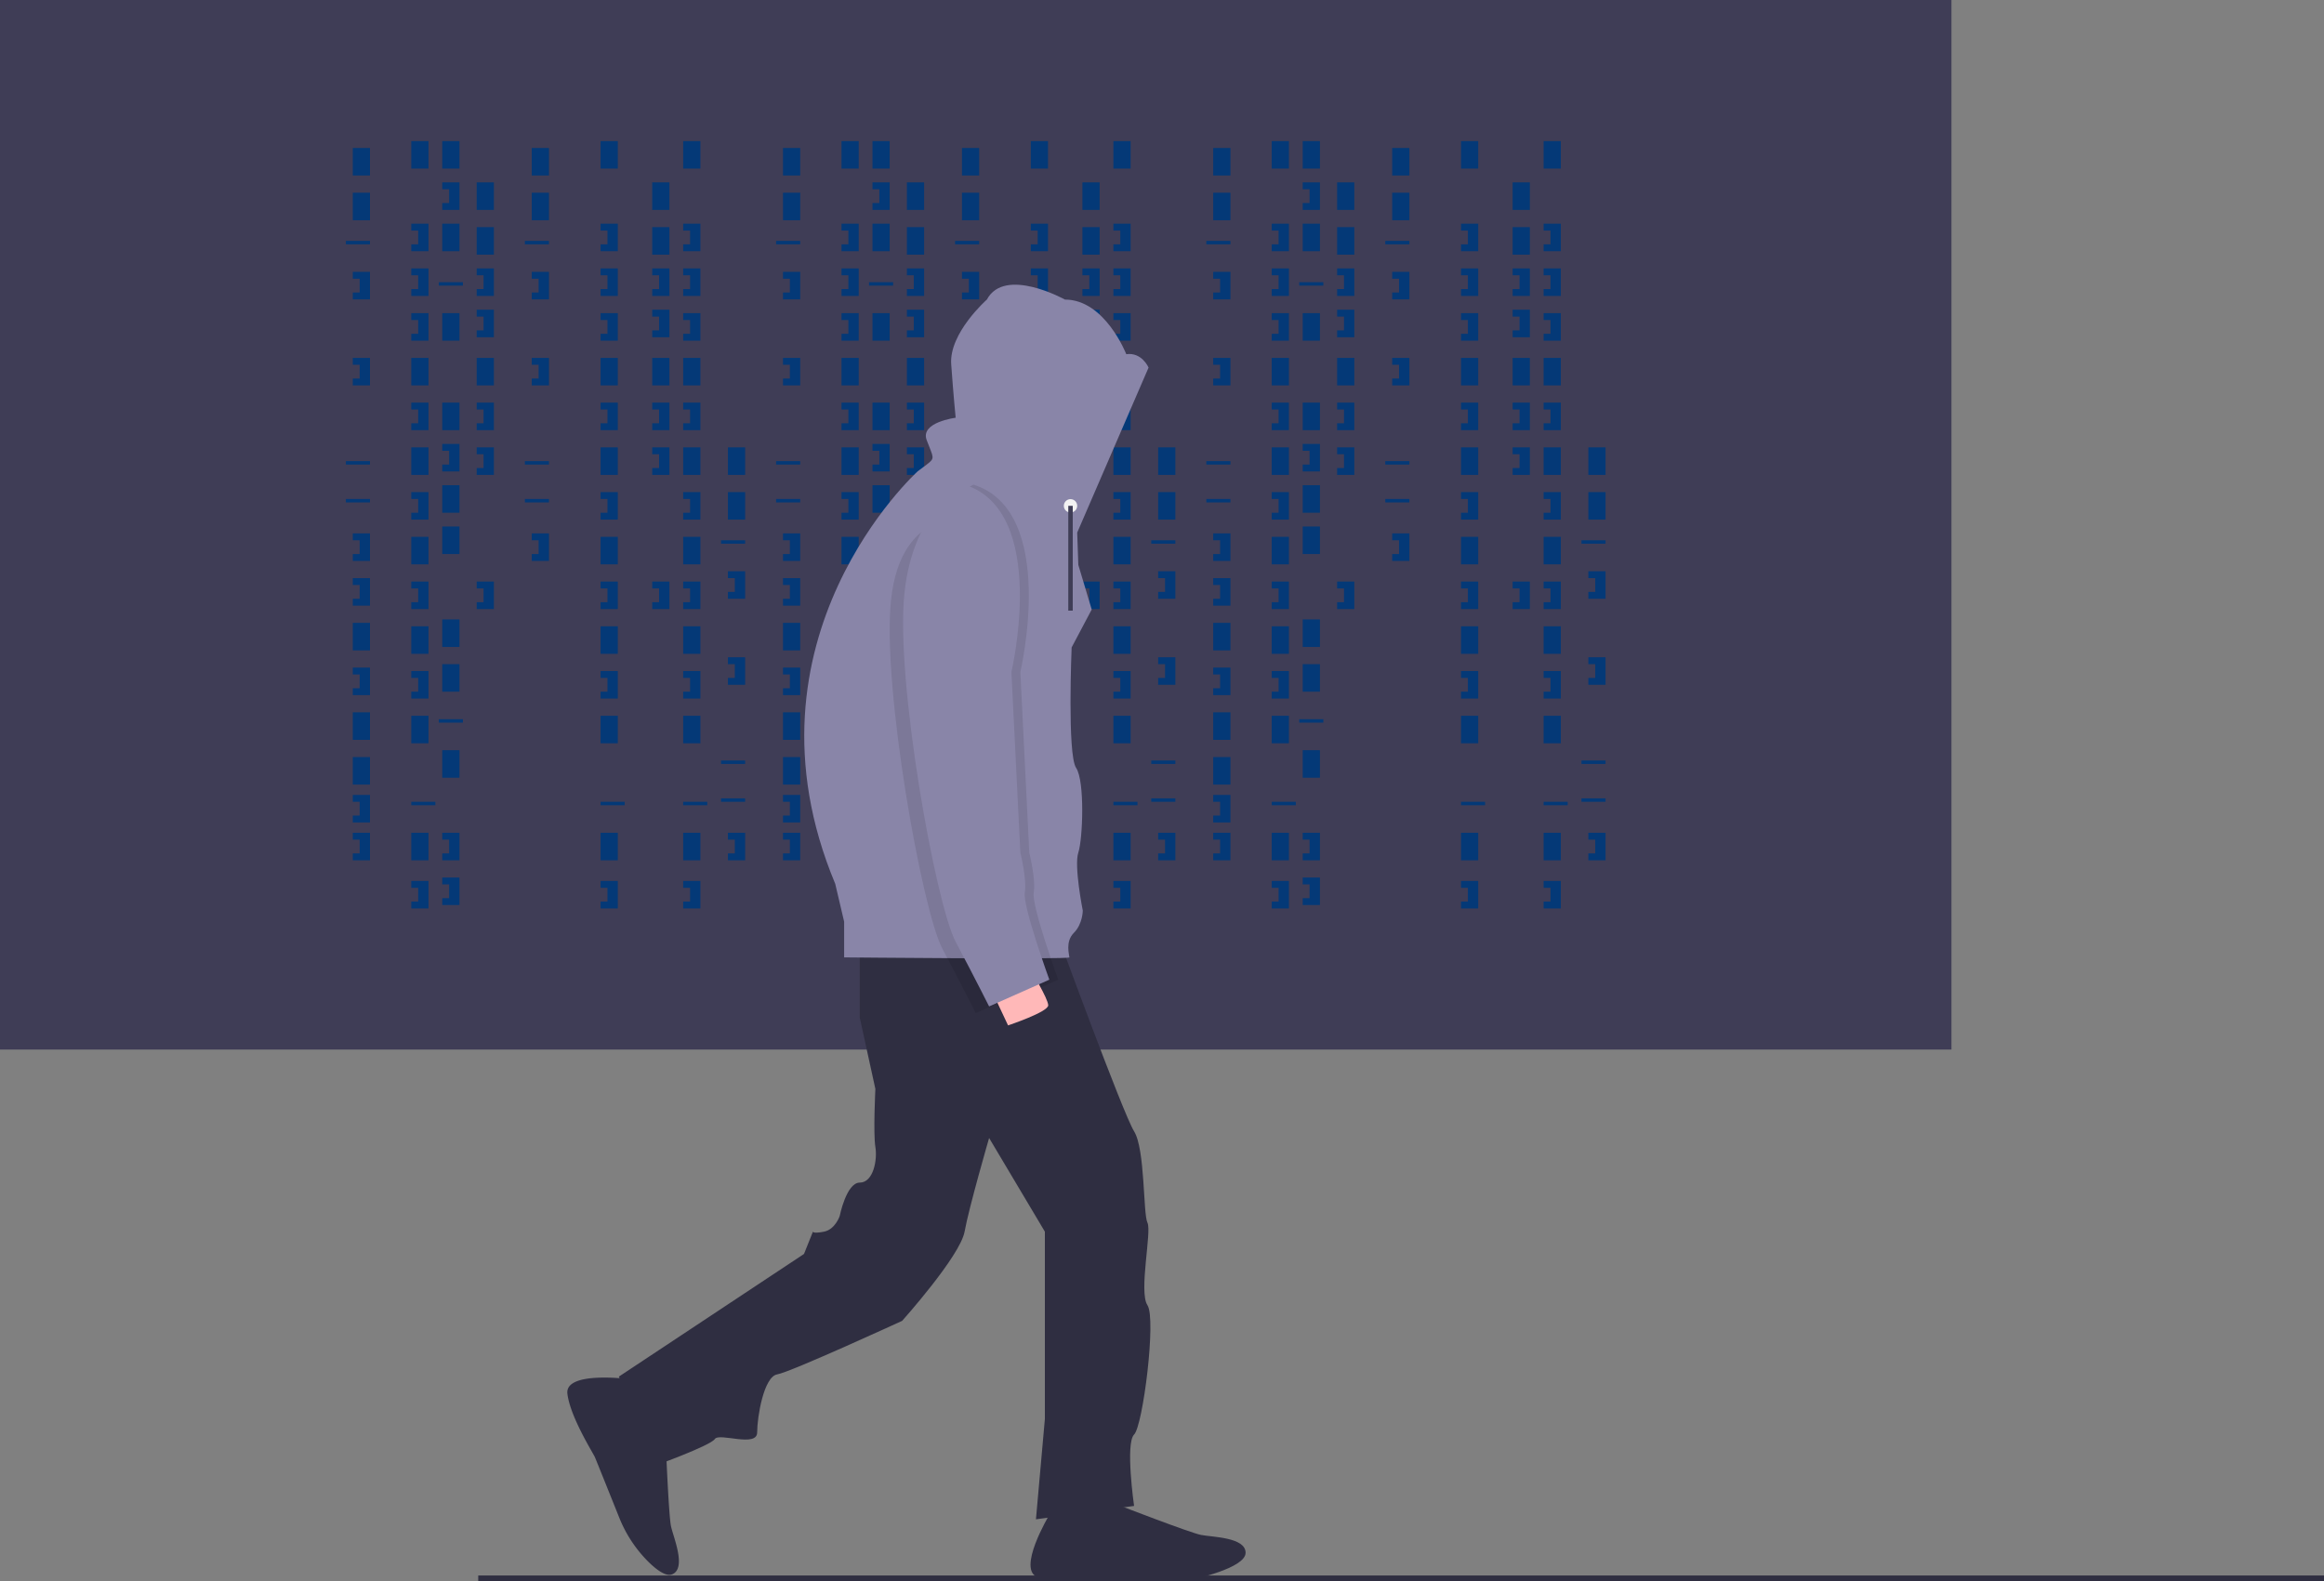 <svg id="a3f4169a-5e5e-4255-abcc-1b8759c50498" data-name="Layer 1" xmlns="http://www.w3.org/2000/svg" width="1042.039" height="709.089" viewBox="0 0 1042.039 709.089"><rect x="0" y="0" width="1042.039" height="709.089" fill="#808080" stroke="none"/><title>hacker_mind</title><rect width="875" height="470.679" fill="#3f3d56"/><rect x="158.179" y="66.358" width="7.716" height="12.346" fill="#043977"/><rect x="184.414" y="63.272" width="7.716" height="12.346" fill="#043977"/><rect x="198.302" y="63.272" width="7.716" height="12.346" fill="#043977"/><rect x="198.302" y="100.309" width="7.716" height="12.346" fill="#043977"/><rect x="213.735" y="81.79" width="7.716" height="12.346" fill="#043977"/><rect x="213.735" y="101.852" width="7.716" height="12.346" fill="#043977"/><rect x="198.302" y="140.432" width="7.716" height="12.346" fill="#043977"/><rect x="213.735" y="160.494" width="7.716" height="12.346" fill="#043977"/><rect x="198.302" y="236.111" width="7.716" height="12.346" fill="#043977"/><rect x="184.414" y="160.494" width="7.716" height="12.346" fill="#043977"/><rect x="158.179" y="86.42" width="7.716" height="12.346" fill="#043977"/><rect x="158.179" y="279.321" width="7.716" height="12.346" fill="#043977"/><rect x="158.179" y="319.444" width="7.716" height="12.346" fill="#043977"/><rect x="158.179" y="339.506" width="7.716" height="12.346" fill="#043977"/><rect x="155.093" y="108.025" width="10.802" height="1.543" fill="#043977"/><rect x="196.759" y="126.543" width="10.802" height="1.543" fill="#043977"/><rect x="155.093" y="206.79" width="10.802" height="1.543" fill="#043977"/><rect x="155.093" y="223.765" width="10.802" height="1.543" fill="#043977"/><rect x="196.759" y="322.531" width="10.802" height="1.543" fill="#043977"/><rect x="184.414" y="359.568" width="10.802" height="1.543" fill="#043977"/><polygon points="158.179 121.914 158.179 125 161.265 125 161.265 131.173 158.179 131.173 158.179 134.259 165.895 134.259 165.895 121.914 158.179 121.914" fill="#043977"/><polygon points="184.414 100.309 184.414 103.395 187.5 103.395 187.5 109.568 184.414 109.568 184.414 112.654 192.13 112.654 192.13 100.309 184.414 100.309" fill="#043977"/><polygon points="213.735 120.37 213.735 123.457 216.821 123.457 216.821 129.63 213.735 129.63 213.735 132.716 221.451 132.716 221.451 120.37 213.735 120.37" fill="#043977"/><polygon points="213.735 180.556 213.735 183.642 216.821 183.642 216.821 189.815 213.735 189.815 213.735 192.901 221.451 192.901 221.451 180.556 213.735 180.556" fill="#043977"/><polygon points="213.735 200.617 213.735 203.704 216.821 203.704 216.821 209.877 213.735 209.877 213.735 212.963 221.451 212.963 221.451 200.617 213.735 200.617" fill="#043977"/><polygon points="213.735 138.889 213.735 141.975 216.821 141.975 216.821 148.148 213.735 148.148 213.735 151.235 221.451 151.235 221.451 138.889 213.735 138.889" fill="#043977"/><polygon points="198.302 81.79 198.302 84.877 201.389 84.877 201.389 91.049 198.302 91.049 198.302 94.136 206.019 94.136 206.019 81.79 198.302 81.79" fill="#043977"/><rect x="198.302" y="180.556" width="7.716" height="12.346" fill="#043977"/><rect x="198.302" y="217.593" width="7.716" height="12.346" fill="#043977"/><polygon points="198.302 199.074 198.302 202.16 201.389 202.16 201.389 208.333 198.302 208.333 198.302 211.42 206.019 211.42 206.019 199.074 198.302 199.074" fill="#043977"/><polygon points="184.414 120.37 184.414 123.457 187.5 123.457 187.5 129.63 184.414 129.63 184.414 132.716 192.13 132.716 192.13 120.37 184.414 120.37" fill="#043977"/><polygon points="184.414 140.432 184.414 143.519 187.5 143.519 187.5 149.691 184.414 149.691 184.414 152.778 192.13 152.778 192.13 140.432 184.414 140.432" fill="#043977"/><rect x="184.414" y="200.617" width="7.716" height="12.346" fill="#043977"/><polygon points="184.414 180.556 184.414 183.642 187.5 183.642 187.5 189.815 184.414 189.815 184.414 192.901 192.13 192.901 192.13 180.556 184.414 180.556" fill="#043977"/><rect x="184.414" y="240.741" width="7.716" height="12.346" fill="#043977"/><polygon points="184.414 220.679 184.414 223.765 187.5 223.765 187.5 229.938 184.414 229.938 184.414 233.025 192.13 233.025 192.13 220.679 184.414 220.679" fill="#043977"/><rect x="184.414" y="280.864" width="7.716" height="12.346" fill="#043977"/><rect x="198.302" y="277.778" width="7.716" height="12.346" fill="#043977"/><polygon points="184.414 260.802 184.414 263.889 187.5 263.889 187.5 270.062 184.414 270.062 184.414 273.148 192.13 273.148 192.13 260.802 184.414 260.802" fill="#043977"/><polygon points="213.735 260.802 213.735 263.889 216.821 263.889 216.821 270.062 213.735 270.062 213.735 273.148 221.451 273.148 221.451 260.802 213.735 260.802" fill="#043977"/><rect x="292.438" y="81.79" width="7.716" height="12.346" fill="#043977"/><rect x="292.438" y="101.852" width="7.716" height="12.346" fill="#043977"/><rect x="292.438" y="160.494" width="7.716" height="12.346" fill="#043977"/><polygon points="292.438 120.37 292.438 123.457 295.525 123.457 295.525 129.63 292.438 129.63 292.438 132.716 300.154 132.716 300.154 120.37 292.438 120.37" fill="#043977"/><polygon points="292.438 180.556 292.438 183.642 295.525 183.642 295.525 189.815 292.438 189.815 292.438 192.901 300.154 192.901 300.154 180.556 292.438 180.556" fill="#043977"/><polygon points="292.438 200.617 292.438 203.704 295.525 203.704 295.525 209.877 292.438 209.877 292.438 212.963 300.154 212.963 300.154 200.617 292.438 200.617" fill="#043977"/><polygon points="292.438 138.889 292.438 141.975 295.525 141.975 295.525 148.148 292.438 148.148 292.438 151.235 300.154 151.235 300.154 138.889 292.438 138.889" fill="#043977"/><polygon points="292.438 260.802 292.438 263.889 295.525 263.889 295.525 270.062 292.438 270.062 292.438 273.148 300.154 273.148 300.154 260.802 292.438 260.802" fill="#043977"/><rect x="184.414" y="320.988" width="7.716" height="12.346" fill="#043977"/><rect x="198.302" y="297.84" width="7.716" height="12.346" fill="#043977"/><rect x="184.414" y="373.457" width="7.716" height="12.346" fill="#043977"/><rect x="198.302" y="336.42" width="7.716" height="12.346" fill="#043977"/><polygon points="184.414 300.926 184.414 304.012 187.5 304.012 187.5 310.185 184.414 310.185 184.414 313.272 192.13 313.272 192.13 300.926 184.414 300.926" fill="#043977"/><polygon points="184.414 395.062 184.414 398.148 187.5 398.148 187.5 404.321 184.414 404.321 184.414 407.407 192.13 407.407 192.13 395.062 184.414 395.062" fill="#043977"/><rect x="269.29" y="63.272" width="7.716" height="12.346" fill="#043977"/><rect x="269.29" y="160.494" width="7.716" height="12.346" fill="#043977"/><rect x="269.29" y="359.568" width="10.802" height="1.543" fill="#043977"/><polygon points="269.29 100.309 269.29 103.395 272.377 103.395 272.377 109.568 269.29 109.568 269.29 112.654 277.006 112.654 277.006 100.309 269.29 100.309" fill="#043977"/><polygon points="269.29 120.37 269.29 123.457 272.377 123.457 272.377 129.63 269.29 129.63 269.29 132.716 277.006 132.716 277.006 120.37 269.29 120.37" fill="#043977"/><polygon points="269.29 140.432 269.29 143.519 272.377 143.519 272.377 149.691 269.29 149.691 269.29 152.778 277.006 152.778 277.006 140.432 269.29 140.432" fill="#043977"/><rect x="269.29" y="200.617" width="7.716" height="12.346" fill="#043977"/><polygon points="269.29 180.556 269.29 183.642 272.377 183.642 272.377 189.815 269.29 189.815 269.29 192.901 277.006 192.901 277.006 180.556 269.29 180.556" fill="#043977"/><rect x="269.29" y="240.741" width="7.716" height="12.346" fill="#043977"/><polygon points="269.29 220.679 269.29 223.765 272.377 223.765 272.377 229.938 269.29 229.938 269.29 233.025 277.006 233.025 277.006 220.679 269.29 220.679" fill="#043977"/><rect x="269.29" y="280.864" width="7.716" height="12.346" fill="#043977"/><polygon points="269.29 260.802 269.29 263.889 272.377 263.889 272.377 270.062 269.29 270.062 269.29 273.148 277.006 273.148 277.006 260.802 269.29 260.802" fill="#043977"/><rect x="269.29" y="320.988" width="7.716" height="12.346" fill="#043977"/><rect x="269.29" y="373.457" width="7.716" height="12.346" fill="#043977"/><polygon points="269.29 300.926 269.29 304.012 272.377 304.012 272.377 310.185 269.29 310.185 269.29 313.272 277.006 313.272 277.006 300.926 269.29 300.926" fill="#043977"/><polygon points="269.29 395.062 269.29 398.148 272.377 398.148 272.377 404.321 269.29 404.321 269.29 407.407 277.006 407.407 277.006 395.062 269.29 395.062" fill="#043977"/><rect x="306.327" y="63.272" width="7.716" height="12.346" fill="#043977"/><rect x="306.327" y="160.494" width="7.716" height="12.346" fill="#043977"/><rect x="306.327" y="359.568" width="10.802" height="1.543" fill="#043977"/><polygon points="306.327 100.309 306.327 103.395 309.414 103.395 309.414 109.568 306.327 109.568 306.327 112.654 314.043 112.654 314.043 100.309 306.327 100.309" fill="#043977"/><polygon points="306.327 120.37 306.327 123.457 309.414 123.457 309.414 129.63 306.327 129.63 306.327 132.716 314.043 132.716 314.043 120.37 306.327 120.37" fill="#043977"/><polygon points="306.327 140.432 306.327 143.519 309.414 143.519 309.414 149.691 306.327 149.691 306.327 152.778 314.043 152.778 314.043 140.432 306.327 140.432" fill="#043977"/><rect x="306.327" y="200.617" width="7.716" height="12.346" fill="#043977"/><polygon points="306.327 180.556 306.327 183.642 309.414 183.642 309.414 189.815 306.327 189.815 306.327 192.901 314.043 192.901 314.043 180.556 306.327 180.556" fill="#043977"/><rect x="306.327" y="240.741" width="7.716" height="12.346" fill="#043977"/><polygon points="306.327 220.679 306.327 223.765 309.414 223.765 309.414 229.938 306.327 229.938 306.327 233.025 314.043 233.025 314.043 220.679 306.327 220.679" fill="#043977"/><rect x="306.327" y="280.864" width="7.716" height="12.346" fill="#043977"/><polygon points="306.327 260.802 306.327 263.889 309.414 263.889 309.414 270.062 306.327 270.062 306.327 273.148 314.043 273.148 314.043 260.802 306.327 260.802" fill="#043977"/><rect x="306.327" y="320.988" width="7.716" height="12.346" fill="#043977"/><rect x="306.327" y="373.457" width="7.716" height="12.346" fill="#043977"/><polygon points="306.327 300.926 306.327 304.012 309.414 304.012 309.414 310.185 306.327 310.185 306.327 313.272 314.043 313.272 314.043 300.926 306.327 300.926" fill="#043977"/><polygon points="306.327 395.062 306.327 398.148 309.414 398.148 309.414 404.321 306.327 404.321 306.327 407.407 314.043 407.407 314.043 395.062 306.327 395.062" fill="#043977"/><polygon points="198.302 373.457 198.302 376.543 201.389 376.543 201.389 382.716 198.302 382.716 198.302 385.802 206.019 385.802 206.019 373.457 198.302 373.457" fill="#043977"/><polygon points="198.302 393.519 198.302 396.605 201.389 396.605 201.389 402.778 198.302 402.778 198.302 405.864 206.019 405.864 206.019 393.519 198.302 393.519" fill="#043977"/><polygon points="158.179 160.494 158.179 163.58 161.265 163.58 161.265 169.753 158.179 169.753 158.179 172.84 165.895 172.84 165.895 160.494 158.179 160.494" fill="#043977"/><polygon points="158.179 239.198 158.179 242.284 161.265 242.284 161.265 248.457 158.179 248.457 158.179 251.543 165.895 251.543 165.895 239.198 158.179 239.198" fill="#043977"/><polygon points="158.179 259.259 158.179 262.346 161.265 262.346 161.265 268.519 158.179 268.519 158.179 271.605 165.895 271.605 165.895 259.259 158.179 259.259" fill="#043977"/><polygon points="158.179 299.383 158.179 302.469 161.265 302.469 161.265 308.642 158.179 308.642 158.179 311.728 165.895 311.728 165.895 299.383 158.179 299.383" fill="#043977"/><polygon points="158.179 356.481 158.179 359.568 161.265 359.568 161.265 365.741 158.179 365.741 158.179 368.827 165.895 368.827 165.895 356.481 158.179 356.481" fill="#043977"/><polygon points="158.179 373.457 158.179 376.543 161.265 376.543 161.265 382.716 158.179 382.716 158.179 385.802 165.895 385.802 165.895 373.457 158.179 373.457" fill="#043977"/><rect x="238.426" y="66.358" width="7.716" height="12.346" fill="#043977"/><rect x="238.426" y="86.42" width="7.716" height="12.346" fill="#043977"/><rect x="235.34" y="108.025" width="10.802" height="1.543" fill="#043977"/><rect x="235.34" y="206.79" width="10.802" height="1.543" fill="#043977"/><rect x="235.34" y="223.765" width="10.802" height="1.543" fill="#043977"/><polygon points="238.426 121.914 238.426 125 241.512 125 241.512 131.173 238.426 131.173 238.426 134.259 246.142 134.259 246.142 121.914 238.426 121.914" fill="#043977"/><polygon points="238.426 160.494 238.426 163.58 241.512 163.58 241.512 169.753 238.426 169.753 238.426 172.84 246.142 172.84 246.142 160.494 238.426 160.494" fill="#043977"/><polygon points="238.426 239.198 238.426 242.284 241.512 242.284 241.512 248.457 238.426 248.457 238.426 251.543 246.142 251.543 246.142 239.198 238.426 239.198" fill="#043977"/><rect x="326.389" y="200.617" width="7.716" height="12.346" fill="#043977"/><rect x="326.389" y="220.679" width="7.716" height="12.346" fill="#043977"/><rect x="323.302" y="242.284" width="10.802" height="1.543" fill="#043977"/><rect x="323.302" y="341.049" width="10.802" height="1.543" fill="#043977"/><rect x="323.302" y="358.025" width="10.802" height="1.543" fill="#043977"/><polygon points="326.389 256.173 326.389 259.259 329.475 259.259 329.475 265.432 326.389 265.432 326.389 268.519 334.105 268.519 334.105 256.173 326.389 256.173" fill="#043977"/><polygon points="326.389 294.753 326.389 297.84 329.475 297.84 329.475 304.012 326.389 304.012 326.389 307.099 334.105 307.099 334.105 294.753 326.389 294.753" fill="#043977"/><polygon points="326.389 373.457 326.389 376.543 329.475 376.543 329.475 382.716 326.389 382.716 326.389 385.802 334.105 385.802 334.105 373.457 326.389 373.457" fill="#043977"/><rect x="351.08" y="66.358" width="7.716" height="12.346" fill="#043977"/><rect x="377.315" y="63.272" width="7.716" height="12.346" fill="#043977"/><rect x="391.204" y="63.272" width="7.716" height="12.346" fill="#043977"/><rect x="391.204" y="100.309" width="7.716" height="12.346" fill="#043977"/><rect x="406.636" y="81.79" width="7.716" height="12.346" fill="#043977"/><rect x="406.636" y="101.852" width="7.716" height="12.346" fill="#043977"/><rect x="391.204" y="140.432" width="7.716" height="12.346" fill="#043977"/><rect x="406.636" y="160.494" width="7.716" height="12.346" fill="#043977"/><rect x="391.204" y="236.111" width="7.716" height="12.346" fill="#043977"/><rect x="377.315" y="160.494" width="7.716" height="12.346" fill="#043977"/><rect x="351.08" y="86.42" width="7.716" height="12.346" fill="#043977"/><rect x="351.08" y="279.321" width="7.716" height="12.346" fill="#043977"/><rect x="351.08" y="319.444" width="7.716" height="12.346" fill="#043977"/><rect x="351.08" y="339.506" width="7.716" height="12.346" fill="#043977"/><rect x="347.994" y="108.025" width="10.802" height="1.543" fill="#043977"/><rect x="389.66" y="126.543" width="10.802" height="1.543" fill="#043977"/><rect x="347.994" y="206.79" width="10.802" height="1.543" fill="#043977"/><rect x="347.994" y="223.765" width="10.802" height="1.543" fill="#043977"/><rect x="389.66" y="322.531" width="10.802" height="1.543" fill="#043977"/><rect x="377.315" y="359.568" width="10.802" height="1.543" fill="#043977"/><polygon points="351.08 121.914 351.08 125 354.167 125 354.167 131.173 351.08 131.173 351.08 134.259 358.796 134.259 358.796 121.914 351.08 121.914" fill="#043977"/><polygon points="377.315 100.309 377.315 103.395 380.401 103.395 380.401 109.568 377.315 109.568 377.315 112.654 385.031 112.654 385.031 100.309 377.315 100.309" fill="#043977"/><polygon points="406.636 120.37 406.636 123.457 409.722 123.457 409.722 129.63 406.636 129.63 406.636 132.716 414.352 132.716 414.352 120.37 406.636 120.37" fill="#043977"/><polygon points="406.636 180.556 406.636 183.642 409.722 183.642 409.722 189.815 406.636 189.815 406.636 192.901 414.352 192.901 414.352 180.556 406.636 180.556" fill="#043977"/><polygon points="406.636 200.617 406.636 203.704 409.722 203.704 409.722 209.877 406.636 209.877 406.636 212.963 414.352 212.963 414.352 200.617 406.636 200.617" fill="#043977"/><polygon points="406.636 138.889 406.636 141.975 409.722 141.975 409.722 148.148 406.636 148.148 406.636 151.235 414.352 151.235 414.352 138.889 406.636 138.889" fill="#043977"/><polygon points="391.204 81.79 391.204 84.877 394.29 84.877 394.29 91.049 391.204 91.049 391.204 94.136 398.92 94.136 398.92 81.79 391.204 81.79" fill="#043977"/><rect x="391.204" y="180.556" width="7.716" height="12.346" fill="#043977"/><rect x="391.204" y="217.593" width="7.716" height="12.346" fill="#043977"/><polygon points="391.204 199.074 391.204 202.16 394.29 202.16 394.29 208.333 391.204 208.333 391.204 211.42 398.92 211.42 398.92 199.074 391.204 199.074" fill="#043977"/><polygon points="377.315 120.37 377.315 123.457 380.401 123.457 380.401 129.63 377.315 129.63 377.315 132.716 385.031 132.716 385.031 120.37 377.315 120.37" fill="#043977"/><polygon points="377.315 140.432 377.315 143.519 380.401 143.519 380.401 149.691 377.315 149.691 377.315 152.778 385.031 152.778 385.031 140.432 377.315 140.432" fill="#043977"/><rect x="377.315" y="200.617" width="7.716" height="12.346" fill="#043977"/><polygon points="377.315 180.556 377.315 183.642 380.401 183.642 380.401 189.815 377.315 189.815 377.315 192.901 385.031 192.901 385.031 180.556 377.315 180.556" fill="#043977"/><rect x="377.315" y="240.741" width="7.716" height="12.346" fill="#043977"/><polygon points="377.315 220.679 377.315 223.765 380.401 223.765 380.401 229.938 377.315 229.938 377.315 233.025 385.031 233.025 385.031 220.679 377.315 220.679" fill="#043977"/><rect x="377.315" y="280.864" width="7.716" height="12.346" fill="#043977"/><rect x="391.204" y="277.778" width="7.716" height="12.346" fill="#043977"/><polygon points="377.315 260.802 377.315 263.889 380.401 263.889 380.401 270.062 377.315 270.062 377.315 273.148 385.031 273.148 385.031 260.802 377.315 260.802" fill="#043977"/><polygon points="406.636 260.802 406.636 263.889 409.722 263.889 409.722 270.062 406.636 270.062 406.636 273.148 414.352 273.148 414.352 260.802 406.636 260.802" fill="#043977"/><rect x="485.34" y="81.79" width="7.716" height="12.346" fill="#043977"/><rect x="485.34" y="101.852" width="7.716" height="12.346" fill="#043977"/><rect x="485.34" y="160.494" width="7.716" height="12.346" fill="#043977"/><polygon points="485.34 120.37 485.34 123.457 488.426 123.457 488.426 129.63 485.34 129.63 485.34 132.716 493.056 132.716 493.056 120.37 485.34 120.37" fill="#043977"/><polygon points="485.34 180.556 485.34 183.642 488.426 183.642 488.426 189.815 485.34 189.815 485.34 192.901 493.056 192.901 493.056 180.556 485.34 180.556" fill="#043977"/><polygon points="485.34 200.617 485.34 203.704 488.426 203.704 488.426 209.877 485.34 209.877 485.34 212.963 493.056 212.963 493.056 200.617 485.34 200.617" fill="#043977"/><polygon points="485.34 138.889 485.34 141.975 488.426 141.975 488.426 148.148 485.34 148.148 485.34 151.235 493.056 151.235 493.056 138.889 485.34 138.889" fill="#043977"/><polygon points="485.34 260.802 485.34 263.889 488.426 263.889 488.426 270.062 485.34 270.062 485.34 273.148 493.056 273.148 493.056 260.802 485.34 260.802" fill="#043977"/><rect x="377.315" y="320.988" width="7.716" height="12.346" fill="#043977"/><rect x="391.204" y="297.84" width="7.716" height="12.346" fill="#043977"/><rect x="377.315" y="373.457" width="7.716" height="12.346" fill="#043977"/><rect x="391.204" y="336.42" width="7.716" height="12.346" fill="#043977"/><polygon points="377.315 300.926 377.315 304.012 380.401 304.012 380.401 310.185 377.315 310.185 377.315 313.272 385.031 313.272 385.031 300.926 377.315 300.926" fill="#043977"/><polygon points="377.315 395.062 377.315 398.148 380.401 398.148 380.401 404.321 377.315 404.321 377.315 407.407 385.031 407.407 385.031 395.062 377.315 395.062" fill="#043977"/><rect x="462.191" y="63.272" width="7.716" height="12.346" fill="#043977"/><rect x="462.191" y="160.494" width="7.716" height="12.346" fill="#043977"/><rect x="462.191" y="359.568" width="10.802" height="1.543" fill="#043977"/><polygon points="462.191 100.309 462.191 103.395 465.278 103.395 465.278 109.568 462.191 109.568 462.191 112.654 469.907 112.654 469.907 100.309 462.191 100.309" fill="#043977"/><polygon points="462.191 120.37 462.191 123.457 465.278 123.457 465.278 129.63 462.191 129.63 462.191 132.716 469.907 132.716 469.907 120.37 462.191 120.37" fill="#043977"/><polygon points="462.191 140.432 462.191 143.519 465.278 143.519 465.278 149.691 462.191 149.691 462.191 152.778 469.907 152.778 469.907 140.432 462.191 140.432" fill="#043977"/><rect x="462.191" y="200.617" width="7.716" height="12.346" fill="#043977"/><polygon points="462.191 180.556 462.191 183.642 465.278 183.642 465.278 189.815 462.191 189.815 462.191 192.901 469.907 192.901 469.907 180.556 462.191 180.556" fill="#043977"/><rect x="462.191" y="240.741" width="7.716" height="12.346" fill="#043977"/><polygon points="462.191 220.679 462.191 223.765 465.278 223.765 465.278 229.938 462.191 229.938 462.191 233.025 469.907 233.025 469.907 220.679 462.191 220.679" fill="#043977"/><rect x="462.191" y="280.864" width="7.716" height="12.346" fill="#043977"/><polygon points="462.191 260.802 462.191 263.889 465.278 263.889 465.278 270.062 462.191 270.062 462.191 273.148 469.907 273.148 469.907 260.802 462.191 260.802" fill="#043977"/><rect x="462.191" y="320.988" width="7.716" height="12.346" fill="#043977"/><rect x="462.191" y="373.457" width="7.716" height="12.346" fill="#043977"/><polygon points="462.191 300.926 462.191 304.012 465.278 304.012 465.278 310.185 462.191 310.185 462.191 313.272 469.907 313.272 469.907 300.926 462.191 300.926" fill="#043977"/><polygon points="462.191 395.062 462.191 398.148 465.278 398.148 465.278 404.321 462.191 404.321 462.191 407.407 469.907 407.407 469.907 395.062 462.191 395.062" fill="#043977"/><rect x="499.228" y="63.272" width="7.716" height="12.346" fill="#043977"/><rect x="499.228" y="160.494" width="7.716" height="12.346" fill="#043977"/><rect x="499.228" y="359.568" width="10.802" height="1.543" fill="#043977"/><polygon points="499.228 100.309 499.228 103.395 502.315 103.395 502.315 109.568 499.228 109.568 499.228 112.654 506.944 112.654 506.944 100.309 499.228 100.309" fill="#043977"/><polygon points="499.228 120.37 499.228 123.457 502.315 123.457 502.315 129.63 499.228 129.63 499.228 132.716 506.944 132.716 506.944 120.37 499.228 120.37" fill="#043977"/><polygon points="499.228 140.432 499.228 143.519 502.315 143.519 502.315 149.691 499.228 149.691 499.228 152.778 506.944 152.778 506.944 140.432 499.228 140.432" fill="#043977"/><rect x="499.228" y="200.617" width="7.716" height="12.346" fill="#043977"/><polygon points="499.228 180.556 499.228 183.642 502.315 183.642 502.315 189.815 499.228 189.815 499.228 192.901 506.944 192.901 506.944 180.556 499.228 180.556" fill="#043977"/><rect x="499.228" y="240.741" width="7.716" height="12.346" fill="#043977"/><polygon points="499.228 220.679 499.228 223.765 502.315 223.765 502.315 229.938 499.228 229.938 499.228 233.025 506.944 233.025 506.944 220.679 499.228 220.679" fill="#043977"/><rect x="499.228" y="280.864" width="7.716" height="12.346" fill="#043977"/><polygon points="499.228 260.802 499.228 263.889 502.315 263.889 502.315 270.062 499.228 270.062 499.228 273.148 506.944 273.148 506.944 260.802 499.228 260.802" fill="#043977"/><rect x="499.228" y="320.988" width="7.716" height="12.346" fill="#043977"/><rect x="499.228" y="373.457" width="7.716" height="12.346" fill="#043977"/><polygon points="499.228 300.926 499.228 304.012 502.315 304.012 502.315 310.185 499.228 310.185 499.228 313.272 506.944 313.272 506.944 300.926 499.228 300.926" fill="#043977"/><polygon points="499.228 395.062 499.228 398.148 502.315 398.148 502.315 404.321 499.228 404.321 499.228 407.407 506.944 407.407 506.944 395.062 499.228 395.062" fill="#043977"/><polygon points="391.204 373.457 391.204 376.543 394.29 376.543 394.29 382.716 391.204 382.716 391.204 385.802 398.92 385.802 398.92 373.457 391.204 373.457" fill="#043977"/><polygon points="391.204 393.519 391.204 396.605 394.29 396.605 394.29 402.778 391.204 402.778 391.204 405.864 398.92 405.864 398.92 393.519 391.204 393.519" fill="#043977"/><polygon points="351.08 160.494 351.08 163.58 354.167 163.58 354.167 169.753 351.08 169.753 351.08 172.84 358.796 172.84 358.796 160.494 351.08 160.494" fill="#043977"/><polygon points="351.08 239.198 351.08 242.284 354.167 242.284 354.167 248.457 351.08 248.457 351.08 251.543 358.796 251.543 358.796 239.198 351.08 239.198" fill="#043977"/><polygon points="351.08 259.259 351.08 262.346 354.167 262.346 354.167 268.519 351.08 268.519 351.08 271.605 358.796 271.605 358.796 259.259 351.08 259.259" fill="#043977"/><polygon points="351.08 299.383 351.08 302.469 354.167 302.469 354.167 308.642 351.08 308.642 351.08 311.728 358.796 311.728 358.796 299.383 351.08 299.383" fill="#043977"/><polygon points="351.08 356.481 351.08 359.568 354.167 359.568 354.167 365.741 351.08 365.741 351.08 368.827 358.796 368.827 358.796 356.481 351.08 356.481" fill="#043977"/><polygon points="351.08 373.457 351.08 376.543 354.167 376.543 354.167 382.716 351.08 382.716 351.08 385.802 358.796 385.802 358.796 373.457 351.08 373.457" fill="#043977"/><rect x="431.327" y="66.358" width="7.716" height="12.346" fill="#043977"/><rect x="431.327" y="86.42" width="7.716" height="12.346" fill="#043977"/><rect x="428.241" y="108.025" width="10.802" height="1.543" fill="#043977"/><rect x="428.241" y="206.79" width="10.802" height="1.543" fill="#043977"/><rect x="428.241" y="223.765" width="10.802" height="1.543" fill="#043977"/><polygon points="431.327 121.914 431.327 125 434.414 125 434.414 131.173 431.327 131.173 431.327 134.259 439.043 134.259 439.043 121.914 431.327 121.914" fill="#043977"/><polygon points="431.327 160.494 431.327 163.58 434.414 163.58 434.414 169.753 431.327 169.753 431.327 172.84 439.043 172.84 439.043 160.494 431.327 160.494" fill="#043977"/><polygon points="431.327 239.198 431.327 242.284 434.414 242.284 434.414 248.457 431.327 248.457 431.327 251.543 439.043 251.543 439.043 239.198 431.327 239.198" fill="#043977"/><rect x="519.29" y="200.617" width="7.716" height="12.346" fill="#043977"/><rect x="519.29" y="220.679" width="7.716" height="12.346" fill="#043977"/><rect x="516.204" y="242.284" width="10.802" height="1.543" fill="#043977"/><rect x="516.204" y="341.049" width="10.802" height="1.543" fill="#043977"/><rect x="516.204" y="358.025" width="10.802" height="1.543" fill="#043977"/><polygon points="519.29 256.173 519.29 259.259 522.377 259.259 522.377 265.432 519.29 265.432 519.29 268.519 527.006 268.519 527.006 256.173 519.29 256.173" fill="#043977"/><polygon points="519.29 294.753 519.29 297.84 522.377 297.84 522.377 304.012 519.29 304.012 519.29 307.099 527.006 307.099 527.006 294.753 519.29 294.753" fill="#043977"/><polygon points="519.29 373.457 519.29 376.543 522.377 376.543 522.377 382.716 519.29 382.716 519.29 385.802 527.006 385.802 527.006 373.457 519.29 373.457" fill="#043977"/><rect x="543.981" y="66.358" width="7.716" height="12.346" fill="#043977"/><rect x="570.216" y="63.272" width="7.716" height="12.346" fill="#043977"/><rect x="584.105" y="63.272" width="7.716" height="12.346" fill="#043977"/><rect x="584.105" y="100.309" width="7.716" height="12.346" fill="#043977"/><rect x="599.537" y="81.79" width="7.716" height="12.346" fill="#043977"/><rect x="599.537" y="101.852" width="7.716" height="12.346" fill="#043977"/><rect x="584.105" y="140.432" width="7.716" height="12.346" fill="#043977"/><rect x="599.537" y="160.494" width="7.716" height="12.346" fill="#043977"/><rect x="584.105" y="236.111" width="7.716" height="12.346" fill="#043977"/><rect x="570.216" y="160.494" width="7.716" height="12.346" fill="#043977"/><rect x="543.981" y="86.42" width="7.716" height="12.346" fill="#043977"/><rect x="543.981" y="279.321" width="7.716" height="12.346" fill="#043977"/><rect x="543.981" y="319.444" width="7.716" height="12.346" fill="#043977"/><rect x="543.981" y="339.506" width="7.716" height="12.346" fill="#043977"/><rect x="540.895" y="108.025" width="10.802" height="1.543" fill="#043977"/><rect x="582.562" y="126.543" width="10.802" height="1.543" fill="#043977"/><rect x="540.895" y="206.79" width="10.802" height="1.543" fill="#043977"/><rect x="540.895" y="223.765" width="10.802" height="1.543" fill="#043977"/><rect x="582.562" y="322.531" width="10.802" height="1.543" fill="#043977"/><rect x="570.216" y="359.568" width="10.802" height="1.543" fill="#043977"/><polygon points="543.981 121.914 543.981 125 547.068 125 547.068 131.173 543.981 131.173 543.981 134.259 551.698 134.259 551.698 121.914 543.981 121.914" fill="#043977"/><polygon points="570.216 100.309 570.216 103.395 573.302 103.395 573.302 109.568 570.216 109.568 570.216 112.654 577.932 112.654 577.932 100.309 570.216 100.309" fill="#043977"/><polygon points="599.537 120.37 599.537 123.457 602.623 123.457 602.623 129.63 599.537 129.63 599.537 132.716 607.253 132.716 607.253 120.37 599.537 120.37" fill="#043977"/><polygon points="599.537 180.556 599.537 183.642 602.623 183.642 602.623 189.815 599.537 189.815 599.537 192.901 607.253 192.901 607.253 180.556 599.537 180.556" fill="#043977"/><polygon points="599.537 200.617 599.537 203.704 602.623 203.704 602.623 209.877 599.537 209.877 599.537 212.963 607.253 212.963 607.253 200.617 599.537 200.617" fill="#043977"/><polygon points="599.537 138.889 599.537 141.975 602.623 141.975 602.623 148.148 599.537 148.148 599.537 151.235 607.253 151.235 607.253 138.889 599.537 138.889" fill="#043977"/><polygon points="584.105 81.79 584.105 84.877 587.191 84.877 587.191 91.049 584.105 91.049 584.105 94.136 591.821 94.136 591.821 81.79 584.105 81.79" fill="#043977"/><rect x="584.105" y="180.556" width="7.716" height="12.346" fill="#043977"/><rect x="584.105" y="217.593" width="7.716" height="12.346" fill="#043977"/><polygon points="584.105 199.074 584.105 202.16 587.191 202.16 587.191 208.333 584.105 208.333 584.105 211.42 591.821 211.42 591.821 199.074 584.105 199.074" fill="#043977"/><polygon points="570.216 120.37 570.216 123.457 573.302 123.457 573.302 129.63 570.216 129.63 570.216 132.716 577.932 132.716 577.932 120.37 570.216 120.37" fill="#043977"/><polygon points="570.216 140.432 570.216 143.519 573.302 143.519 573.302 149.691 570.216 149.691 570.216 152.778 577.932 152.778 577.932 140.432 570.216 140.432" fill="#043977"/><rect x="570.216" y="200.617" width="7.716" height="12.346" fill="#043977"/><polygon points="570.216 180.556 570.216 183.642 573.302 183.642 573.302 189.815 570.216 189.815 570.216 192.901 577.932 192.901 577.932 180.556 570.216 180.556" fill="#043977"/><rect x="570.216" y="240.741" width="7.716" height="12.346" fill="#043977"/><polygon points="570.216 220.679 570.216 223.765 573.302 223.765 573.302 229.938 570.216 229.938 570.216 233.025 577.932 233.025 577.932 220.679 570.216 220.679" fill="#043977"/><rect x="570.216" y="280.864" width="7.716" height="12.346" fill="#043977"/><rect x="584.105" y="277.778" width="7.716" height="12.346" fill="#043977"/><polygon points="570.216 260.802 570.216 263.889 573.302 263.889 573.302 270.062 570.216 270.062 570.216 273.148 577.932 273.148 577.932 260.802 570.216 260.802" fill="#043977"/><polygon points="599.537 260.802 599.537 263.889 602.623 263.889 602.623 270.062 599.537 270.062 599.537 273.148 607.253 273.148 607.253 260.802 599.537 260.802" fill="#043977"/><rect x="678.241" y="81.79" width="7.716" height="12.346" fill="#043977"/><rect x="678.241" y="101.852" width="7.716" height="12.346" fill="#043977"/><rect x="678.241" y="160.494" width="7.716" height="12.346" fill="#043977"/><polygon points="678.241 120.37 678.241 123.457 681.327 123.457 681.327 129.63 678.241 129.63 678.241 132.716 685.957 132.716 685.957 120.37 678.241 120.37" fill="#043977"/><polygon points="678.241 180.556 678.241 183.642 681.327 183.642 681.327 189.815 678.241 189.815 678.241 192.901 685.957 192.901 685.957 180.556 678.241 180.556" fill="#043977"/><polygon points="678.241 200.617 678.241 203.704 681.327 203.704 681.327 209.877 678.241 209.877 678.241 212.963 685.957 212.963 685.957 200.617 678.241 200.617" fill="#043977"/><polygon points="678.241 138.889 678.241 141.975 681.327 141.975 681.327 148.148 678.241 148.148 678.241 151.235 685.957 151.235 685.957 138.889 678.241 138.889" fill="#043977"/><polygon points="678.241 260.802 678.241 263.889 681.327 263.889 681.327 270.062 678.241 270.062 678.241 273.148 685.957 273.148 685.957 260.802 678.241 260.802" fill="#043977"/><rect x="570.216" y="320.988" width="7.716" height="12.346" fill="#043977"/><rect x="584.105" y="297.84" width="7.716" height="12.346" fill="#043977"/><rect x="570.216" y="373.457" width="7.716" height="12.346" fill="#043977"/><rect x="584.105" y="336.42" width="7.716" height="12.346" fill="#043977"/><polygon points="570.216 300.926 570.216 304.012 573.302 304.012 573.302 310.185 570.216 310.185 570.216 313.272 577.932 313.272 577.932 300.926 570.216 300.926" fill="#043977"/><polygon points="570.216 395.062 570.216 398.148 573.302 398.148 573.302 404.321 570.216 404.321 570.216 407.407 577.932 407.407 577.932 395.062 570.216 395.062" fill="#043977"/><rect x="655.093" y="63.272" width="7.716" height="12.346" fill="#043977"/><rect x="655.093" y="160.494" width="7.716" height="12.346" fill="#043977"/><rect x="655.093" y="359.568" width="10.802" height="1.543" fill="#043977"/><polygon points="655.093 100.309 655.093 103.395 658.179 103.395 658.179 109.568 655.093 109.568 655.093 112.654 662.809 112.654 662.809 100.309 655.093 100.309" fill="#043977"/><polygon points="655.093 120.37 655.093 123.457 658.179 123.457 658.179 129.63 655.093 129.63 655.093 132.716 662.809 132.716 662.809 120.37 655.093 120.37" fill="#043977"/><polygon points="655.093 140.432 655.093 143.519 658.179 143.519 658.179 149.691 655.093 149.691 655.093 152.778 662.809 152.778 662.809 140.432 655.093 140.432" fill="#043977"/><rect x="655.093" y="200.617" width="7.716" height="12.346" fill="#043977"/><polygon points="655.093 180.556 655.093 183.642 658.179 183.642 658.179 189.815 655.093 189.815 655.093 192.901 662.809 192.901 662.809 180.556 655.093 180.556" fill="#043977"/><rect x="655.093" y="240.741" width="7.716" height="12.346" fill="#043977"/><polygon points="655.093 220.679 655.093 223.765 658.179 223.765 658.179 229.938 655.093 229.938 655.093 233.025 662.809 233.025 662.809 220.679 655.093 220.679" fill="#043977"/><rect x="655.093" y="280.864" width="7.716" height="12.346" fill="#043977"/><polygon points="655.093 260.802 655.093 263.889 658.179 263.889 658.179 270.062 655.093 270.062 655.093 273.148 662.809 273.148 662.809 260.802 655.093 260.802" fill="#043977"/><rect x="655.093" y="320.988" width="7.716" height="12.346" fill="#043977"/><rect x="655.093" y="373.457" width="7.716" height="12.346" fill="#043977"/><polygon points="655.093 300.926 655.093 304.012 658.179 304.012 658.179 310.185 655.093 310.185 655.093 313.272 662.809 313.272 662.809 300.926 655.093 300.926" fill="#043977"/><polygon points="655.093 395.062 655.093 398.148 658.179 398.148 658.179 404.321 655.093 404.321 655.093 407.407 662.809 407.407 662.809 395.062 655.093 395.062" fill="#043977"/><rect x="692.13" y="63.272" width="7.716" height="12.346" fill="#043977"/><rect x="692.13" y="160.494" width="7.716" height="12.346" fill="#043977"/><rect x="692.13" y="359.568" width="10.802" height="1.543" fill="#043977"/><polygon points="692.13 100.309 692.13 103.395 695.216 103.395 695.216 109.568 692.13 109.568 692.13 112.654 699.846 112.654 699.846 100.309 692.13 100.309" fill="#043977"/><polygon points="692.13 120.37 692.13 123.457 695.216 123.457 695.216 129.63 692.13 129.63 692.13 132.716 699.846 132.716 699.846 120.37 692.13 120.37" fill="#043977"/><polygon points="692.13 140.432 692.13 143.519 695.216 143.519 695.216 149.691 692.13 149.691 692.13 152.778 699.846 152.778 699.846 140.432 692.13 140.432" fill="#043977"/><rect x="692.13" y="200.617" width="7.716" height="12.346" fill="#043977"/><polygon points="692.13 180.556 692.13 183.642 695.216 183.642 695.216 189.815 692.13 189.815 692.13 192.901 699.846 192.901 699.846 180.556 692.13 180.556" fill="#043977"/><rect x="692.13" y="240.741" width="7.716" height="12.346" fill="#043977"/><polygon points="692.13 220.679 692.13 223.765 695.216 223.765 695.216 229.938 692.13 229.938 692.13 233.025 699.846 233.025 699.846 220.679 692.13 220.679" fill="#043977"/><rect x="692.13" y="280.864" width="7.716" height="12.346" fill="#043977"/><polygon points="692.13 260.802 692.13 263.889 695.216 263.889 695.216 270.062 692.13 270.062 692.13 273.148 699.846 273.148 699.846 260.802 692.13 260.802" fill="#043977"/><rect x="692.13" y="320.988" width="7.716" height="12.346" fill="#043977"/><rect x="692.13" y="373.457" width="7.716" height="12.346" fill="#043977"/><polygon points="692.13 300.926 692.13 304.012 695.216 304.012 695.216 310.185 692.13 310.185 692.13 313.272 699.846 313.272 699.846 300.926 692.13 300.926" fill="#043977"/><polygon points="692.13 395.062 692.13 398.148 695.216 398.148 695.216 404.321 692.13 404.321 692.13 407.407 699.846 407.407 699.846 395.062 692.13 395.062" fill="#043977"/><polygon points="584.105 373.457 584.105 376.543 587.191 376.543 587.191 382.716 584.105 382.716 584.105 385.802 591.821 385.802 591.821 373.457 584.105 373.457" fill="#043977"/><polygon points="584.105 393.519 584.105 396.605 587.191 396.605 587.191 402.778 584.105 402.778 584.105 405.864 591.821 405.864 591.821 393.519 584.105 393.519" fill="#043977"/><polygon points="543.981 160.494 543.981 163.58 547.068 163.58 547.068 169.753 543.981 169.753 543.981 172.84 551.698 172.84 551.698 160.494 543.981 160.494" fill="#043977"/><polygon points="543.981 239.198 543.981 242.284 547.068 242.284 547.068 248.457 543.981 248.457 543.981 251.543 551.698 251.543 551.698 239.198 543.981 239.198" fill="#043977"/><polygon points="543.981 259.259 543.981 262.346 547.068 262.346 547.068 268.519 543.981 268.519 543.981 271.605 551.698 271.605 551.698 259.259 543.981 259.259" fill="#043977"/><polygon points="543.981 299.383 543.981 302.469 547.068 302.469 547.068 308.642 543.981 308.642 543.981 311.728 551.698 311.728 551.698 299.383 543.981 299.383" fill="#043977"/><polygon points="543.981 356.481 543.981 359.568 547.068 359.568 547.068 365.741 543.981 365.741 543.981 368.827 551.698 368.827 551.698 356.481 543.981 356.481" fill="#043977"/><polygon points="543.981 373.457 543.981 376.543 547.068 376.543 547.068 382.716 543.981 382.716 543.981 385.802 551.698 385.802 551.698 373.457 543.981 373.457" fill="#043977"/><rect x="624.228" y="66.358" width="7.716" height="12.346" fill="#043977"/><rect x="624.228" y="86.42" width="7.716" height="12.346" fill="#043977"/><rect x="621.142" y="108.025" width="10.802" height="1.543" fill="#043977"/><rect x="621.142" y="206.79" width="10.802" height="1.543" fill="#043977"/><rect x="621.142" y="223.765" width="10.802" height="1.543" fill="#043977"/><polygon points="624.228 121.914 624.228 125 627.315 125 627.315 131.173 624.228 131.173 624.228 134.259 631.944 134.259 631.944 121.914 624.228 121.914" fill="#043977"/><polygon points="624.228 160.494 624.228 163.58 627.315 163.58 627.315 169.753 624.228 169.753 624.228 172.84 631.944 172.84 631.944 160.494 624.228 160.494" fill="#043977"/><polygon points="624.228 239.198 624.228 242.284 627.315 242.284 627.315 248.457 624.228 248.457 624.228 251.543 631.944 251.543 631.944 239.198 624.228 239.198" fill="#043977"/><rect x="712.191" y="200.617" width="7.716" height="12.346" fill="#043977"/><rect x="712.191" y="220.679" width="7.716" height="12.346" fill="#043977"/><rect x="709.105" y="242.284" width="10.802" height="1.543" fill="#043977"/><rect x="709.105" y="341.049" width="10.802" height="1.543" fill="#043977"/><rect x="709.105" y="358.025" width="10.802" height="1.543" fill="#043977"/><polygon points="712.191 256.173 712.191 259.259 715.278 259.259 715.278 265.432 712.191 265.432 712.191 268.519 719.907 268.519 719.907 256.173 712.191 256.173" fill="#043977"/><polygon points="712.191 294.753 712.191 297.84 715.278 297.84 715.278 304.012 712.191 304.012 712.191 307.099 719.907 307.099 719.907 294.753 712.191 294.753" fill="#043977"/><polygon points="712.191 373.457 712.191 376.543 715.278 376.543 715.278 382.716 712.191 382.716 712.191 385.802 719.907 385.802 719.907 373.457 712.191 373.457" fill="#043977"/><rect x="214.435" y="706.534" width="827.604" height="2.554" fill="#2f2e41"/><path d="M464.48,499.795v52l7,32s-1,20,0,26-1,16-7,16-9,15-9,15-2,6-7,7-5,0-5,0l-4,10-83,55,16,40s25-9,27-12,19,4,19-3,3-25,9-26,56-24,56-24,26-29,28-40,11-42,11-42l25,42v84l-4,45,44-6s-4-28,0-32,10-52,6-58,2-33,0-37-1-33-6-41-35-90-35-90Z" transform="translate(-78.98 -95.456)" fill="#2f2e41"/><path d="M549.48,774.795s-15,25-5,28,29,0,31,0,38,1,38,1,24-5,24-12-15-7-20-8-36-13-36-13Z" transform="translate(-78.98 -95.456)" fill="#2f2e41"/><path d="M361.073,713.923s-28.902-3.827-27.681,6.541,11.527,26.611,12.322,28.446c.538,1.243,6.854,16.978,10.875,27.006a58.476,58.476,0,0,0,12.835,19.652c3.931,3.929,8.216,7.079,11.026,5.862,6.423-2.782.461-16.547-.608-21.532s-2.38-38.201-2.38-38.201Z" transform="translate(-78.98 -95.456)" fill="#2f2e41"/><path d="M561.98,334.295l32-74s-3-7-10-6c0,0-9.5-24.5-27.5-24.5,0,0-27-15-35,0,0,0-17,15-16,29s2,24,2,24-16,2-13,10,4,8,0,11l-4,3s-83,75-37,185l4,17v16s101,1,101,0-2-7,2-11,4-10,4-10-4-20-2-26,3-32-1-38-2-54-2-54l9-17-3-10-3-10Z" transform="translate(-78.98 -95.456)" fill="#8985a8"/><path d="M553.48,534.795s-12-33-11-39-2-18-2-18l-4-81s17-72-21-84c0,0-9.615,4.196-17.494,17.697-7.791,3.47-17.244,12.252-19.506,34.303-4,39,14,139,23,156s15,29,15,29l9.406-4.181c.388.77.594,1.181.594,1.181Z" transform="translate(-78.98 -95.456)" opacity="0.1"/><circle cx="480" cy="226.84" r="3" fill="#f2f2f2"/><rect x="479" y="226.84" width="2" height="47" fill="#3f3d56"/><path d="M522.98,538.295l8,17s18-6,18-9-8-16-8-16Z" transform="translate(-78.98 -95.456)" fill="#ffb8b8"/><path d="M511.48,312.795s-23,10-27,49,14,139,23,156,15,29,15,29l27-12s-12-33-11-39-2-18-2-18l-4-81S549.48,324.795,511.48,312.795Z" transform="translate(-78.98 -95.456)" fill="#8985a8"/></svg>